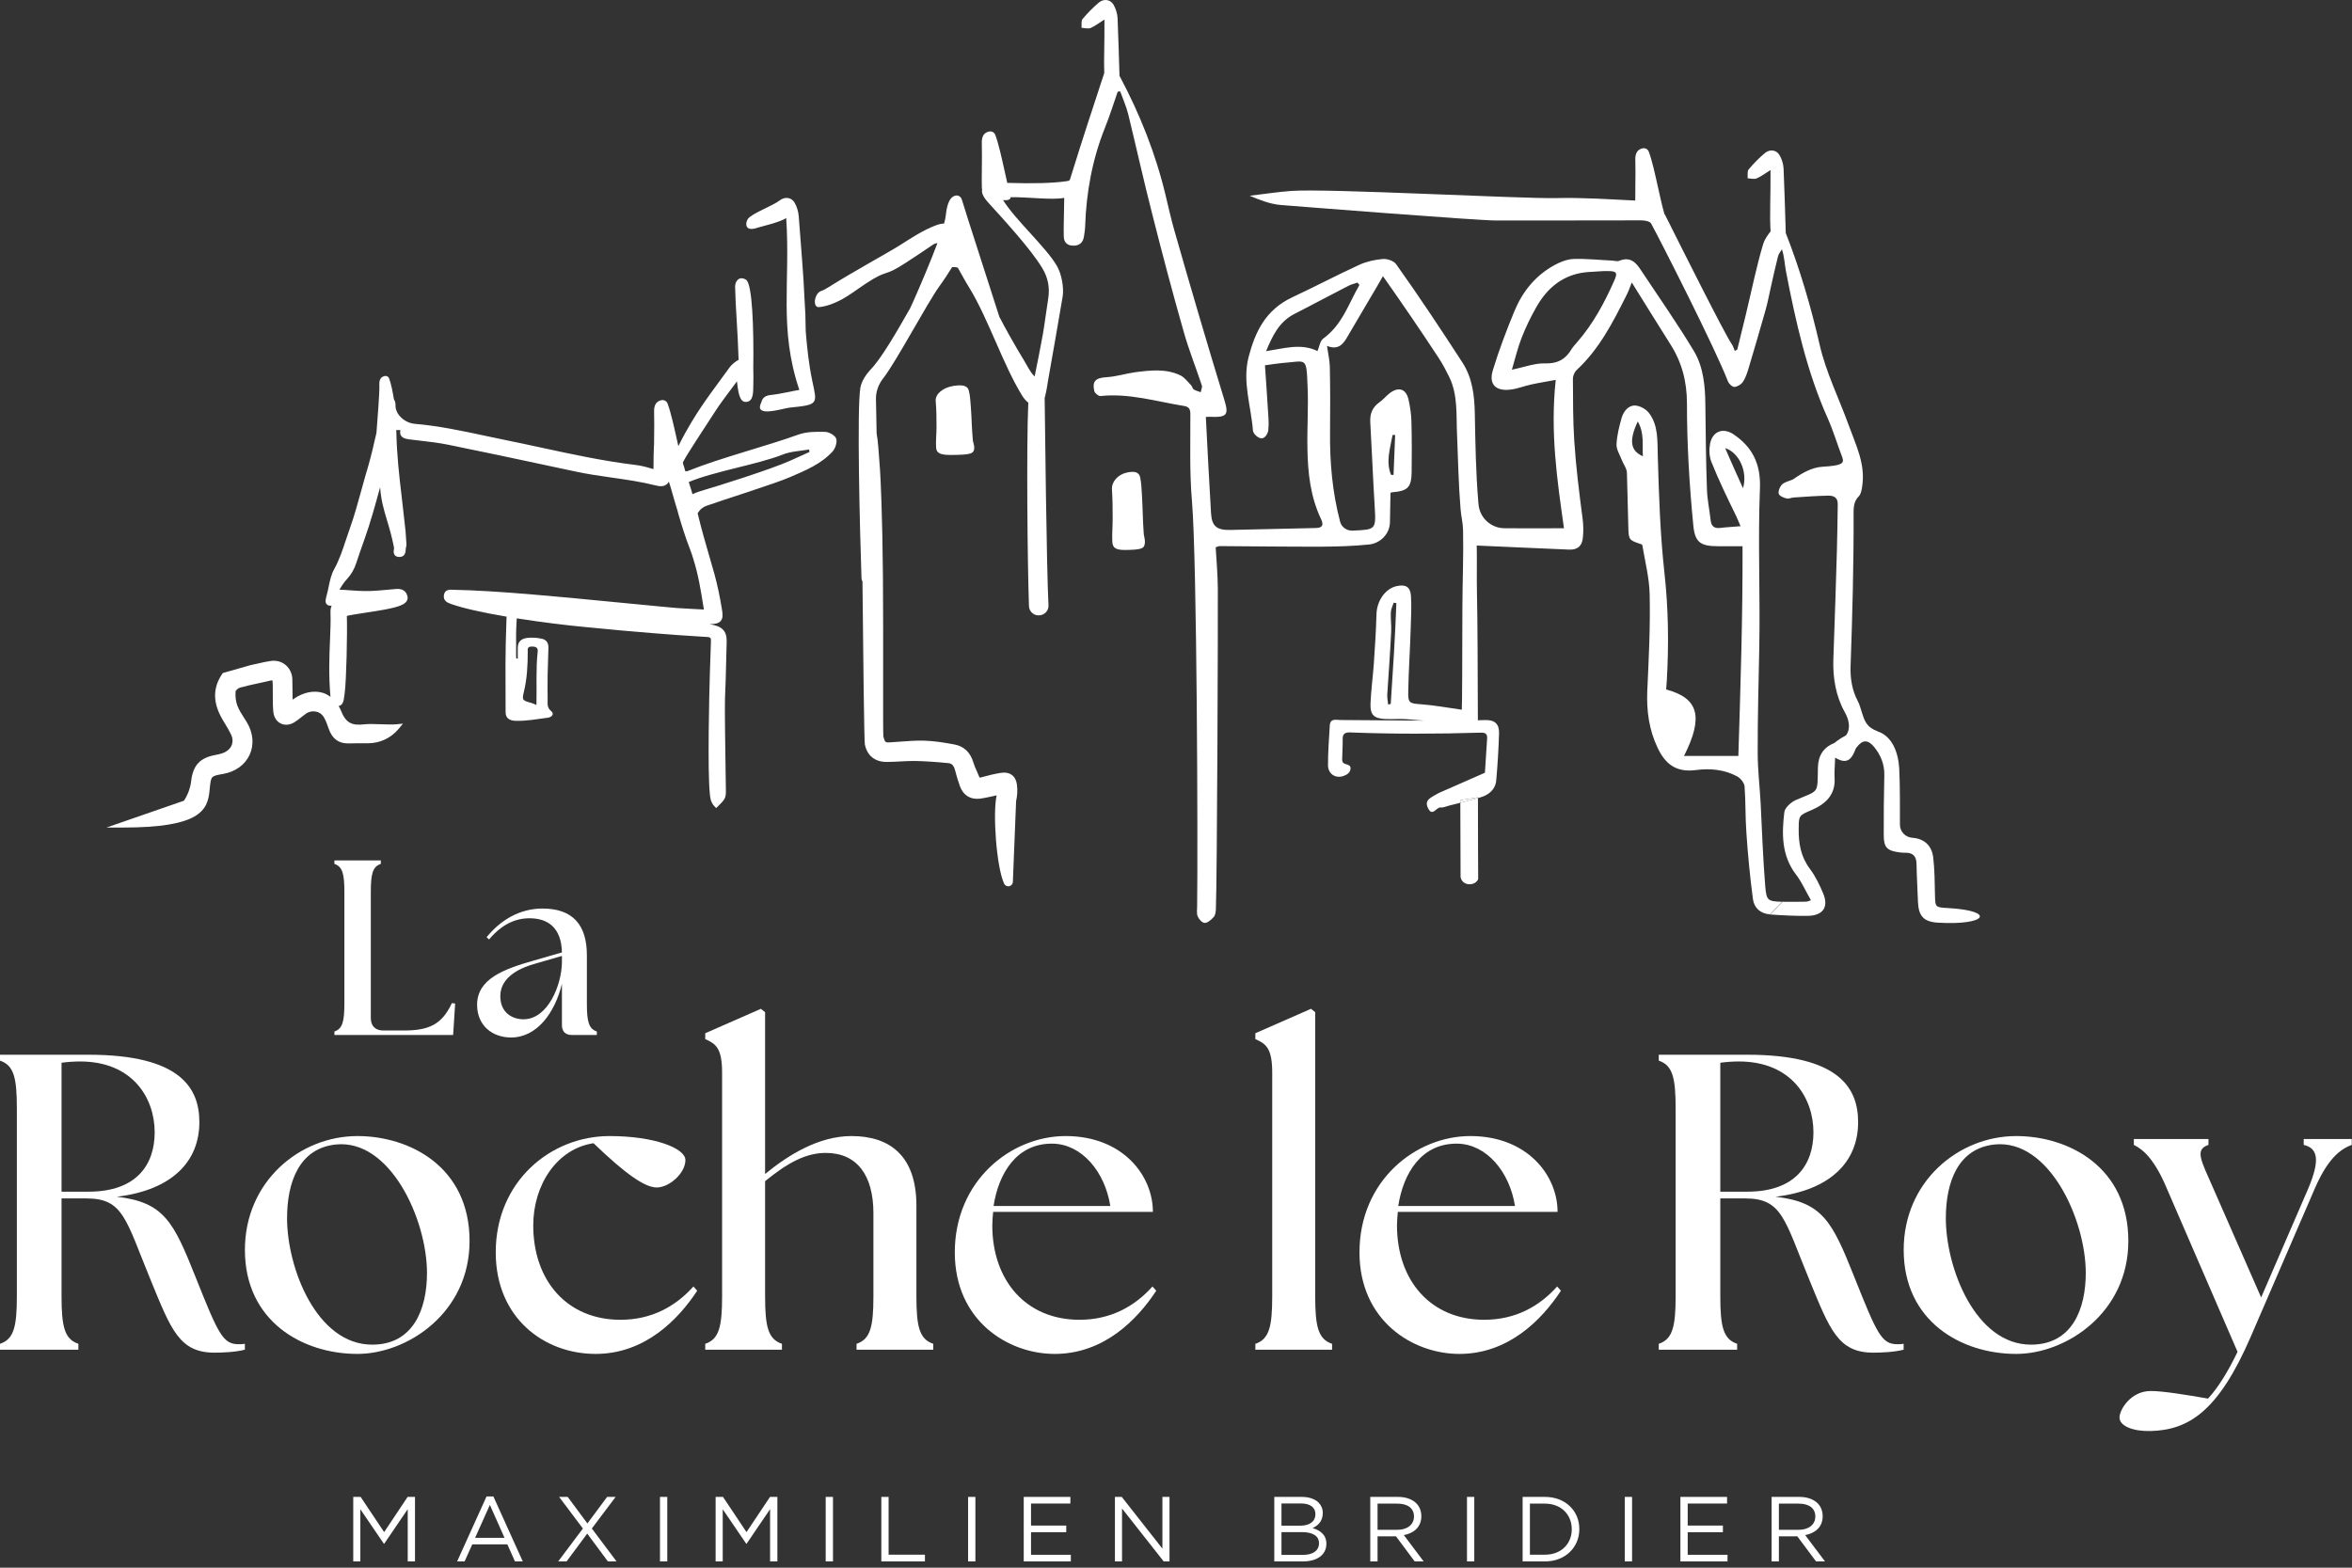 <svg width="297" height="198" viewBox="0 0 297 198" fill="none" xmlns="http://www.w3.org/2000/svg">
<rect x="0" y="0" width="297" height="198" fill="#333333" stroke="none"/>
<path d="M19.532 143.006C19.532 138.695 16.764 134.064 10.112 134.064C9.367 134.064 8.568 134.118 7.771 134.224V150.51H11.176C17.244 150.51 19.532 147.103 19.532 143.006ZM19.053 161.74C15.859 153.97 15.595 151.362 10.909 151.362H7.771V163.71C7.771 167.54 8.143 169.139 9.899 169.723V170.468H0V169.723C1.756 169.139 2.129 167.54 2.129 163.71V139.972C2.129 136.14 1.756 134.543 0 133.959V133.214H11.176C22.779 133.214 25.175 137.418 25.175 141.728C25.175 146.626 21.82 150.298 14.743 151.15C20.756 151.84 21.927 154.342 24.748 161.422C27.569 168.499 28.155 169.776 30.124 169.776C30.389 169.776 30.656 169.776 30.921 169.723V170.468C29.697 170.788 27.995 170.842 27.089 170.842C22.672 170.842 21.608 167.967 19.053 161.74Z" fill="white"/>
<path d="M53.918 160.782C53.918 154.023 49.288 143.858 42.422 144.548C37.792 145.028 36.249 149.286 36.249 153.864C36.249 160.143 39.974 169.83 47 169.83C52.216 169.83 53.918 165.306 53.918 160.782ZM30.926 157.855C30.926 149.232 37.845 143.486 45.136 143.486C51.737 143.486 59.294 147.37 59.294 156.738C59.294 165.838 51.417 171 45.136 171C38.218 171 30.926 166.903 30.926 157.855Z" fill="white"/>
<path d="M62.599 158.174C62.599 149.232 69.518 143.486 76.969 143.486C82.665 143.486 86.55 145.028 86.55 146.519C86.55 148.168 84.526 149.978 82.93 149.978C81.441 149.978 79.045 148.328 74.948 144.39C70.317 145.082 67.337 149.658 67.337 154.767C67.337 161.74 71.594 166.69 78.354 166.69C82.291 166.69 85.325 164.986 87.561 162.484L88.04 163.018C85.591 166.743 81.388 171 75.213 171C68.668 171 62.599 166.424 62.599 158.174Z" fill="white"/>
<path d="M89.055 169.724C90.811 169.138 91.183 167.541 91.183 163.709V135.502C91.183 132.362 90.386 131.829 89.055 131.244V130.498L96.081 127.413L96.613 127.838V148.274C99.539 145.88 103.371 143.485 107.523 143.485C112.419 143.485 115.719 146.04 115.719 152.266V163.709C115.719 167.541 116.091 169.138 117.849 169.724V170.469H108.162V169.724C109.918 169.138 110.291 167.541 110.291 163.709V153.225C110.291 148.434 108.215 145.614 104.277 145.614C101.775 145.614 99.487 146.838 96.613 149.18V163.709C96.613 167.541 96.985 169.138 98.741 169.724V170.469H89.055V169.724Z" fill="white"/>
<path d="M140.206 152.319C139.514 147.955 136.586 144.495 132.916 144.443C128.392 144.39 126.102 148.169 125.464 152.319H140.206ZM120.568 158.174C120.568 149.126 127.646 143.485 134.565 143.485C141.749 143.485 145.582 148.434 145.582 153.065H125.41C125.357 153.65 125.304 154.182 125.304 154.767C125.304 161.739 129.562 166.689 136.321 166.689C140.26 166.689 143.293 164.986 145.529 162.485L146.008 163.018C143.56 166.742 139.354 171.001 133.181 171.001C127.273 171.001 120.568 166.795 120.568 158.174Z" fill="white"/>
<path d="M158.521 169.724C160.277 169.138 160.65 167.541 160.65 163.709V135.502C160.65 132.362 159.852 131.829 158.521 131.244V130.498L165.546 127.413L166.078 127.838V163.709C166.078 167.541 166.452 169.138 168.208 169.724V170.469H158.521V169.724Z" fill="white"/>
<path d="M191.307 152.319C190.615 147.955 187.687 144.495 184.017 144.443C179.493 144.39 177.203 148.169 176.565 152.319H191.307ZM171.669 158.174C171.669 149.126 178.747 143.485 185.666 143.485C192.85 143.485 196.683 148.434 196.683 153.065H176.511C176.458 153.65 176.406 154.182 176.406 154.767C176.406 161.739 180.662 166.689 187.422 166.689C191.361 166.689 194.394 164.986 196.63 162.485L197.109 163.018C194.661 166.742 190.455 171.001 184.282 171.001C178.374 171.001 171.669 166.795 171.669 158.174Z" fill="white"/>
<path d="M228.993 143.006C228.993 138.695 226.225 134.064 219.573 134.064C218.828 134.064 218.029 134.118 217.232 134.224V150.51H220.637C226.705 150.51 228.993 147.103 228.993 143.006ZM228.515 161.74C225.32 153.97 225.056 151.362 220.371 151.362H217.232V163.71C217.232 167.54 217.604 169.139 219.36 169.723V170.468H209.461V169.723C211.217 169.139 211.591 167.54 211.591 163.71V139.972C211.591 136.14 211.217 134.543 209.461 133.959V133.214H220.637C232.24 133.214 234.636 137.418 234.636 141.728C234.636 146.626 231.281 150.298 224.204 151.15C230.217 151.84 231.388 154.342 234.209 161.422C237.031 168.499 237.616 169.776 239.585 169.776C239.851 169.776 240.117 169.776 240.383 169.723V170.468C239.159 170.788 237.456 170.842 236.551 170.842C232.133 170.842 231.069 167.967 228.515 161.74Z" fill="white"/>
<path d="M263.381 160.782C263.381 154.023 258.752 143.858 251.885 144.548C247.254 145.028 245.712 149.286 245.712 153.864C245.712 160.143 249.437 169.83 256.462 169.83C261.678 169.83 263.381 165.306 263.381 160.782ZM240.389 157.855C240.389 149.232 247.308 143.486 254.598 143.486C261.2 143.486 268.757 147.37 268.757 156.738C268.757 165.838 260.88 171 254.598 171C247.68 171 240.389 166.903 240.389 157.855Z" fill="white"/>
<path d="M267.643 179.037C267.643 178.025 269.081 175.684 271.582 175.684C273.126 175.684 276.053 176.163 278.821 176.643C280.098 175.259 281.375 173.183 282.546 170.735L273.605 150.084C272.114 146.519 270.678 145.188 269.453 144.603V143.857H278.874V144.603C277.117 145.188 277.915 146.519 279.458 150.031L285.526 163.869L291.487 150.084C292.978 146.519 292.711 145.028 290.902 144.603V143.857H296.969V144.603C295.373 145.188 293.882 146.519 292.338 150.031L284.195 168.872C280.151 178.185 276.425 180.633 271.529 180.74C269.346 180.793 267.643 180.103 267.643 179.037Z" fill="white"/>
<path d="M42.227 130.72V130.279C43.267 129.932 43.487 128.988 43.487 126.72V112.669C43.487 110.401 43.267 109.457 42.227 109.111V108.669H48.086V109.111C47.045 109.457 46.825 110.401 46.825 112.669V128.579C46.825 129.587 47.394 130.153 48.401 130.153H50.984C54.166 130.153 55.803 129.397 57.064 126.688L57.474 126.752L57.221 130.72H42.227Z" fill="white"/>
<path d="M66.106 128.736C69.193 128.736 70.925 124.388 70.957 121.553V120.734L67.587 121.712C66.106 122.121 63.177 123.19 63.177 125.805C63.177 127.885 64.657 128.736 66.106 128.736ZM70.957 129.46V124.262C70.075 127.916 67.808 131.036 64.532 131.036C62.2 131.036 60.246 129.554 60.246 126.908C60.246 123.664 63.554 122.404 67.46 121.301L70.957 120.293C70.894 117.174 69.193 115.977 66.862 115.977C65.099 115.977 63.367 116.733 61.758 118.656L61.444 118.372C63.208 116.198 65.633 114.749 68.5 114.749C72.312 114.749 74.108 116.797 74.108 120.64V126.72C74.108 128.988 74.328 129.932 75.367 130.278V130.72H72.217C71.398 130.72 70.957 130.278 70.957 129.46Z" fill="white"/>
<path d="M44.606 189.06H45.538L48.506 193.507L51.474 189.06H52.404V197.208H51.486V190.608L48.518 194.973H48.47L45.503 190.62V197.208H44.606V189.06Z" fill="white"/>
<path d="M63.709 194.228L61.859 190.072L59.996 194.228H63.709ZM61.439 189.001H62.301L66.013 197.208H65.024L64.07 195.055H59.635L58.669 197.208H57.725L61.439 189.001Z" fill="white"/>
<path d="M77.738 189.06L74.734 193.052L77.854 197.208H76.759L74.153 193.693L71.545 197.208H70.486L73.605 193.052L70.602 189.06H71.685L74.175 192.413L76.666 189.06H77.738Z" fill="white"/>
<path d="M83.34 189.06H84.26V197.208H83.34V189.06Z" fill="white"/>
<path d="M90.365 189.06H91.297L94.265 193.507L97.233 189.06H98.164V197.208H97.244V190.608L94.277 194.973H94.229L91.262 190.62V197.208H90.365V189.06Z" fill="white"/>
<path d="M104.265 189.06H105.185V197.208H104.265V189.06Z" fill="white"/>
<path d="M111.29 189.06H112.21V196.359H116.797V197.208H111.29V189.06Z" fill="white"/>
<path d="M122.248 189.06H123.168V197.208H122.248V189.06Z" fill="white"/>
<path d="M129.273 189.06H135.164V189.897H130.193V192.68H134.64V193.519H130.193V196.371H135.221V197.208H129.273V189.06Z" fill="white"/>
<path d="M140.788 189.06H141.649L146.783 195.591V189.06H147.68V197.208H146.947L141.685 190.527V197.208H140.788V189.06Z" fill="white"/>
<path d="M164.392 193.507H161.819V196.382H164.555C165.79 196.382 166.556 195.835 166.556 194.927V194.903C166.556 194.019 165.812 193.507 164.392 193.507ZM166.103 191.214C166.103 190.411 165.463 189.887 164.299 189.887H161.819V192.692H164.23C165.335 192.692 166.103 192.192 166.103 191.236V191.214ZM160.911 189.06H164.38C165.312 189.06 166.044 189.327 166.511 189.782C166.848 190.13 167.034 190.562 167.034 191.086V191.108C167.034 192.168 166.382 192.715 165.743 192.995C166.708 193.284 167.488 193.844 167.488 194.962V194.984C167.488 196.382 166.314 197.208 164.532 197.208H160.911V189.06Z" fill="white"/>
<path d="M176.453 193.215C177.676 193.215 178.549 192.587 178.549 191.539V191.515C178.549 190.514 177.781 189.909 176.465 189.909H173.951V193.215H176.453ZM173.031 189.059H176.535C177.536 189.059 178.339 189.362 178.852 189.875C179.247 190.27 179.48 190.841 179.48 191.481V191.505C179.48 192.855 178.549 193.646 177.268 193.878L179.771 197.207H178.641L176.279 194.042H173.951V197.207H173.031V189.059Z" fill="white"/>
<path d="M185.245 189.06H186.165V197.208H185.245V189.06Z" fill="white"/>
<path d="M193.19 189.909V196.358H195.099C197.159 196.358 198.475 194.961 198.475 193.157V193.134C198.475 191.33 197.159 189.909 195.099 189.909H193.19ZM192.27 189.06H195.099C197.659 189.06 199.43 190.817 199.43 193.11V193.134C199.43 195.426 197.659 197.208 195.099 197.208H192.27V189.06Z" fill="white"/>
<path d="M205.17 189.06H206.09V197.208H205.17V189.06Z" fill="white"/>
<path d="M212.195 189.06H218.085V189.897H213.115V192.68H217.561V193.519H213.115V196.371H218.143V197.208H212.195V189.06Z" fill="white"/>
<path d="M227.133 193.215C228.355 193.215 229.229 192.587 229.229 191.539V191.515C229.229 190.514 228.461 189.909 227.145 189.909H224.63V193.215H227.133ZM223.71 189.059H227.214C228.215 189.059 229.018 189.362 229.531 189.875C229.926 190.27 230.159 190.841 230.159 191.481V191.505C230.159 192.855 229.229 193.646 227.947 193.878L230.45 197.207H229.321L226.958 194.042H224.63V197.207H223.71V189.059Z" fill="white"/>
<path d="M184.435 110.811C184.726 111.999 186.34 111.879 186.658 111.023C186.64 108.747 186.635 105.034 186.63 100.795C185.891 101.007 185.148 101.203 184.403 101.391C184.41 105.359 184.422 109.44 184.435 110.811Z" fill="white"/>
<path d="M184.402 101.064C184.402 101.172 184.402 101.281 184.402 101.391C185.148 101.204 185.891 101.008 186.63 100.795C186.63 100.763 186.63 100.732 186.63 100.7L184.402 101.064Z" fill="white"/>
<path d="M223.552 115.496L225.108 113.897H225.036C225.033 113.897 225.031 113.897 225.027 113.897L223.487 115.481H223.495C223.509 115.496 223.524 115.496 223.552 115.496Z" fill="white"/>
<path d="M246.006 114.689C244.35 114.594 244.375 114.608 244.339 112.988C244.303 111.42 244.303 109.833 244.115 108.274C243.929 106.744 242.919 105.91 241.483 105.813C240.61 105.753 239.918 105.038 239.914 104.162C239.905 101.798 239.941 99.424 239.825 97.068C239.718 95.072 238.945 92.933 237.051 92.366L237.098 92.354C235.557 91.808 235.414 90.877 235.046 89.782C234.911 89.362 234.795 88.922 234.59 88.538C233.871 87.2 233.63 85.657 233.683 84.138C233.907 77.733 234.089 71.328 234.062 64.93C234.062 64.08 234.07 63.336 234.733 62.664C235.019 62.369 235.101 61.786 235.163 61.329C235.557 58.561 234.339 56.186 233.47 53.768C232.234 50.345 230.586 47.066 229.778 43.546C228.666 38.694 227.289 33.994 225.498 29.429C225.417 26.716 225.339 24.001 225.222 21.29C225.195 20.714 225.003 20.09 224.709 19.589C224.311 18.912 223.481 18.822 222.877 19.322C222.125 19.944 221.435 20.653 220.806 21.406C220.609 21.648 220.717 22.141 220.681 22.517C221.066 22.536 221.487 22.661 221.809 22.536C222.329 22.329 222.786 21.961 223.574 21.478C223.591 25.176 223.446 27.253 223.583 29.22C223.165 29.758 222.806 30.278 222.638 30.842C221.778 33.736 221.187 36.701 220.479 39.64C220.121 41.145 219.745 42.641 219.377 44.146C219.27 44.2 219.171 44.262 219.063 44.325C218.943 44.009 218.825 43.669 218.658 43.43C217.786 42.178 212.322 31.262 210.302 27.228C210.254 27.132 210.197 27.044 210.141 26.953C210.138 26.933 210.143 26.913 210.138 26.893C209.881 25.992 209.631 24.864 209.367 23.668C209.002 22.012 208.623 20.297 208.21 19.18C208.062 18.781 207.695 18.669 207.397 18.74C206.451 18.958 206.483 19.877 206.502 20.425L206.505 20.498C206.529 21.25 206.517 22.329 206.505 23.37C206.497 24.102 206.489 24.797 206.494 25.33C203.199 25.172 199.885 24.937 196.511 25.018C192.041 25.117 167.686 23.784 163.073 24.114C161.317 24.241 159.57 24.518 157.805 24.725C159.086 25.262 160.375 25.773 161.71 25.889C164.193 26.086 186.477 27.85 188.941 27.85C195.158 27.868 201.25 27.822 207.253 27.832C207.691 27.832 208.337 27.94 208.498 28.234C209.905 30.833 216.609 44.048 218.195 48.16C218.319 48.473 218.723 48.868 219.01 48.868C219.377 48.858 219.879 48.545 220.094 48.222C220.435 47.702 220.631 47.085 220.811 46.485C221.537 44.056 222.253 41.62 222.943 39.174C223.203 38.269 223.373 37.346 223.579 36.432C223.883 35.08 224.179 33.718 224.519 32.374C224.591 32.061 224.842 31.782 225.013 31.488C225.335 32.454 225.353 33.377 225.523 34.256C226.75 40.608 228.149 46.914 230.799 52.836C231.507 54.432 232.01 56.124 232.637 57.764C232.926 58.556 232.542 58.805 230.161 58.948C228.793 59.03 227.599 59.726 226.473 60.506C226.163 60.72 225.283 60.838 224.933 61.293C224.709 61.58 224.511 62.092 224.618 62.377C224.734 62.664 225.218 62.861 225.586 62.95C225.863 63.032 226.195 62.852 226.499 62.834C227.951 62.736 229.394 62.628 230.845 62.601C231.49 62.584 232.073 62.79 232.063 63.658C232.018 67.672 231.911 71.686 231.767 75.708C231.681 78.253 231.586 80.806 231.506 83.36C231.437 85.636 231.83 87.944 232.942 89.93C233.49 90.912 233.743 92.014 233.101 92.881C232.211 93.334 231.645 93.841 231.645 93.841C230.221 94.397 229.593 95.464 229.558 96.949C229.486 100.345 229.746 99.754 226.753 101.053C226.145 101.322 225.391 102.021 225.319 102.566C224.989 105.318 224.953 108.05 226.789 110.452C227.533 111.42 228.026 112.574 228.679 113.704C228.357 113.802 228.222 113.882 228.097 113.882C227.075 113.892 226.054 113.918 225.033 113.892L225.026 113.897C225.03 113.897 225.033 113.898 225.035 113.898H225.107L223.551 115.496C223.523 115.496 223.509 115.496 223.494 115.482H223.487L223.474 115.496C225.078 115.612 226.682 115.693 228.277 115.674C230.158 115.648 230.927 114.59 230.255 112.924C229.799 111.813 229.262 110.693 228.545 109.734C227.389 108.202 227.111 106.5 227.13 104.69C227.147 102.997 227.147 102.997 228.761 102.308C230.614 101.51 231.797 100.309 231.663 98.24C231.618 97.461 231.707 96.681 231.734 95.688C233.338 96.681 233.875 95.732 234.314 94.604C234.333 94.54 234.377 94.477 234.422 94.424C235.166 93.42 235.847 93.376 236.635 94.316C237.495 95.356 237.97 96.529 237.943 97.9C237.881 100.436 237.862 102.98 237.871 105.524C237.881 107.038 238.283 107.45 239.861 107.656C240.111 107.692 240.362 107.709 240.613 107.701C241.607 107.692 241.993 108.193 242.01 109.108C242.037 110.685 242.135 112.261 242.19 113.838C242.253 115.657 242.862 116.426 244.715 116.534C250.906 116.902 252.087 115.036 246.006 114.689Z" fill="white"/>
<path d="M118.208 56.523C118.245 57.258 118.769 57.475 120.169 57.46C120.884 57.452 122.31 57.455 122.736 57.187C122.917 57.068 122.96 56.932 123 56.779C123.04 56.623 123.033 56.465 123.002 56.309C122.982 56.204 122.949 56.102 122.938 55.996C122.888 55.887 122.861 55.744 122.844 55.552C122.706 54.157 122.701 52.752 122.59 51.351C122.532 50.66 122.509 49.968 122.325 49.291C122.165 48.707 121.525 48.563 120.392 48.743C119.012 48.963 118.076 49.806 118.157 50.654C118.253 51.754 118.261 52.856 118.26 53.958C118.261 54.813 118.154 55.673 118.208 56.523Z" fill="white"/>
<path d="M144.501 67.816C144.458 67.694 144.435 67.533 144.421 67.318C144.302 65.751 144.299 64.175 144.203 62.603C144.153 61.829 144.134 61.051 143.977 60.293C143.839 59.636 143.293 59.474 142.323 59.678C141.143 59.923 140.345 60.87 140.413 61.822C140.497 63.054 140.503 64.291 140.502 65.529C140.502 66.489 140.411 67.454 140.457 68.407C140.49 69.23 140.937 69.475 142.133 69.46C142.745 69.45 143.965 69.451 144.329 69.151C144.483 69.018 144.519 68.866 144.554 68.694C144.587 68.519 144.582 68.342 144.557 68.168C144.539 68.049 144.51 67.933 144.501 67.816Z" fill="white"/>
<path d="M95.517 28.802C96.06 28.615 98.52 28.081 99.278 27.531C99.825 35.697 98.326 41.493 100.936 49.245C100.256 49.344 98.424 49.783 97.397 49.879C96.745 49.939 96.277 50.173 96.147 50.796C96.147 50.796 95.853 51.342 95.993 51.623C96.394 52.429 98.939 51.559 99.785 51.475C103.419 51.116 103.184 51.012 102.567 48.088C102.147 46.092 101.915 43.963 101.744 41.852C101.725 40.08 101.688 39.187 101.588 37.716C101.472 34.775 101.128 30.968 100.86 27.311C100.816 26.718 100.62 26.068 100.315 25.561C99.905 24.883 99.052 24.839 98.445 25.322C97.653 25.952 95.094 26.884 94.484 27.595C94.287 27.828 94.113 28.399 94.359 28.706C94.611 29.024 95.172 28.922 95.517 28.802Z" fill="white"/>
<path d="M99.821 58.169C97.409 59.268 90.203 61.522 89.075 61.837C88.399 62.036 87.864 62.212 87.447 62.418L87.416 62.322C87.363 62.156 87.312 61.996 87.263 61.798C87.211 61.644 87.163 61.488 87.115 61.333L86.98 60.91C86.977 60.901 86.975 60.892 86.971 60.882C90.203 59.528 95.66 58.666 98.837 57.413C99.864 56.998 101.048 56.97 102.161 56.77C102.176 56.87 102.191 56.97 102.219 57.085C101.42 57.456 100.62 57.812 99.821 58.169ZM66.156 87.368C66.555 85.698 66.641 84.029 66.641 82.33C66.641 82.016 66.541 81.645 67.183 81.66C67.711 81.66 67.953 81.83 67.897 82.301C67.655 84.5 67.797 86.712 67.74 89.037C67.455 88.924 67.297 88.837 67.14 88.794C65.956 88.466 65.899 88.453 66.156 87.368ZM104.188 54.544C103.089 54.516 101.891 54.516 100.863 54.873C96.909 56.314 90.845 57.869 86.949 59.453C86.797 59.516 86.669 59.536 86.552 59.537C86.519 59.433 86.485 59.322 86.453 59.225L86.401 59.017C86.373 58.929 86.344 58.838 86.309 58.748L86.224 58.449C86.245 58.394 86.264 58.342 86.292 58.284C86.649 57.526 89.26 53.588 90.103 52.276C90.959 50.905 91.972 49.649 93.057 48.165C93.2 49.306 93.328 50.862 94.241 50.762C95.155 50.677 95.112 49.606 95.127 48.465C95.14 47.88 95.14 47.294 95.127 46.709C95.127 46.64 95.125 46.569 95.112 46.5L95.123 46.486C95.187 41.322 95.003 35.917 94.221 35.34C93.432 34.824 92.813 35.413 92.825 36.237C92.875 38.676 93.153 41.741 93.269 45.454C93.199 45.484 93.128 45.525 93.057 45.568C92.715 45.782 92.387 46.068 92.144 46.381C90.516 48.636 88.804 50.834 87.377 53.217C87.015 53.812 86.291 55.05 85.659 56.35C85.595 56.061 85.529 55.778 85.464 55.477C85.097 53.821 84.719 52.106 84.305 50.989C84.156 50.589 83.791 50.482 83.492 50.55C82.548 50.769 82.58 51.686 82.599 52.233L82.601 52.308C82.624 53.06 82.612 54.137 82.6 55.18C82.596 55.528 82.592 55.861 82.591 56.181C82.588 56.212 82.58 56.241 82.579 56.272L82.54 57.394C82.525 57.488 82.528 57.573 82.536 57.686C82.521 58.148 82.521 58.622 82.521 59.108C82.524 59.169 82.523 59.214 82.52 59.245C82.479 59.24 82.413 59.225 82.316 59.196C81.548 58.95 80.847 58.792 80.169 58.712C76.184 58.23 72.213 57.37 68.375 56.54C66.855 56.21 65.337 55.884 63.813 55.576C62.972 55.405 62.136 55.225 61.299 55.048C58.399 54.426 55.4 53.786 52.357 53.529C51.509 53.457 50.661 52.926 50.217 52.196L50.179 52.117C50.033 51.836 49.957 51.585 49.948 51.35L49.944 51.218C49.944 51.028 49.937 50.689 49.745 50.442C49.581 49.486 49.408 48.522 49.143 47.814C49.036 47.524 48.767 47.441 48.553 47.494C47.867 47.656 47.891 48.321 47.904 48.718L47.905 48.772C47.931 49.573 47.675 52.94 47.54 54.637C47.515 54.754 47.496 54.852 47.469 54.973C47.381 55.32 47.324 55.564 47.323 55.572C47.001 57.058 46.629 58.441 46.503 58.853C46.205 59.836 45.933 60.824 45.661 61.81C45.212 63.448 44.747 65.141 44.168 66.77C43.989 67.261 43.825 67.756 43.661 68.25C43.26 69.462 42.847 70.714 42.207 71.872C41.823 72.556 41.665 73.321 41.512 74.06C41.449 74.369 41.385 74.677 41.299 74.997C41.111 75.701 41.017 76.054 41.256 76.316C41.4 76.474 41.58 76.521 41.879 76.494C41.717 76.829 41.728 77.2 41.735 77.492C41.772 78.421 41.727 79.508 41.675 80.766C41.585 82.901 41.487 85.322 41.732 88.012C41.437 87.797 41.124 87.616 40.775 87.509C39.627 87.157 38.279 87.437 37.073 88.28C37.032 88.306 36.991 88.333 36.947 88.357L36.936 87.378C36.931 86.856 36.925 86.332 36.916 85.808C36.903 85.104 36.601 84.449 36.091 84.009C35.58 83.573 34.925 83.386 34.235 83.473C33.673 83.548 33.117 83.676 32.579 83.801C32.265 83.872 31.953 83.945 31.611 84.014L28.135 85.005L28.065 85.109C26.853 86.874 26.861 88.756 28.088 90.858C28.195 91.044 28.307 91.228 28.419 91.412C28.684 91.854 28.96 92.31 29.18 92.776C29.392 93.218 29.425 93.666 29.276 94.073C29.127 94.486 28.784 94.83 28.316 95.042C27.965 95.201 27.567 95.286 27.188 95.356C25.253 95.71 24.371 96.658 24.141 98.64C24.037 99.518 23.723 100.377 23.229 101.13L13.444 104.52H15.497C25.26 104.52 26.243 102.368 26.469 99.769L26.496 99.484C26.655 98.013 26.655 98.013 28.155 97.753C29.719 97.484 30.951 96.594 31.532 95.309C32.111 94.032 31.972 92.532 31.151 91.19C31.049 91.025 30.944 90.857 30.836 90.692C30.501 90.169 30.185 89.674 29.979 89.138C29.784 88.632 29.7 87.984 29.744 87.32C29.764 87.206 30.052 86.924 30.271 86.858C31.027 86.642 31.817 86.473 32.581 86.309C32.973 86.224 33.365 86.14 33.756 86.048C33.94 86.006 34.321 85.917 34.379 85.917C34.432 86.002 34.44 86.426 34.443 86.608C34.449 86.96 34.448 87.312 34.448 87.665C34.445 88.39 34.443 89.141 34.511 89.881C34.573 90.565 34.912 91.108 35.44 91.372C35.959 91.632 36.596 91.58 37.175 91.221C37.489 91.028 37.777 90.798 38.056 90.577C38.248 90.426 38.437 90.274 38.636 90.136C39.001 89.877 39.461 89.785 39.907 89.876C40.317 89.962 40.659 90.198 40.869 90.54C41.135 90.974 41.316 91.493 41.52 92.074C41.952 93.296 42.743 93.892 43.935 93.892H44.02C44.792 93.873 45.539 93.876 46.347 93.873H46.503C47.988 93.872 49.389 93.204 50.351 92.044L50.884 91.398L50.051 91.478C49.601 91.525 48.86 91.497 48.141 91.474C47.341 91.446 46.519 91.421 45.995 91.482C44.592 91.644 43.707 91.425 43.076 89.797C42.989 89.57 42.876 89.369 42.761 89.17C43.308 89.085 43.401 88.498 43.468 87.96C43.484 87.837 43.499 87.705 43.523 87.557C43.745 85.908 43.864 80.138 43.801 77.792C44.191 77.685 45.219 77.529 46.065 77.398C47.753 77.142 49.667 76.853 50.547 76.485C50.891 76.342 51.696 76.008 51.415 75.19C51.223 74.58 50.727 74.316 49.941 74.394L49.185 74.464C48.324 74.544 47.432 74.626 46.572 74.649C45.587 74.66 44.763 74.598 44.089 74.549C43.635 74.514 43.233 74.485 42.885 74.485H42.868C43.161 73.946 43.469 73.509 43.819 73.132C44.359 72.548 44.748 71.87 45.007 71.061C45.276 70.217 45.576 69.374 45.871 68.54L46.06 68.004C46.787 65.954 47.348 63.912 47.941 61.749C47.961 61.68 47.98 61.612 47.999 61.544C48.12 63.208 48.475 64.389 48.868 65.708C49.159 66.674 49.488 67.77 49.763 69.208C49.765 69.238 49.751 69.326 49.741 69.385C49.707 69.602 49.659 69.902 49.865 70.132C50.001 70.285 50.204 70.358 50.489 70.344C51.187 70.308 51.22 69.673 51.233 69.402C51.239 69.302 51.245 69.192 51.264 69.14C51.353 68.912 51.329 68.673 51.311 68.481L51.3 68.381C51.225 67.146 51.217 67.069 51.105 66.114L51.057 65.696C50.945 64.637 50.829 63.661 50.721 62.725C50.399 59.982 50.12 57.612 50.047 54.53C50.047 54.473 50.035 54.4 50.02 54.322C50.084 54.324 50.151 54.32 50.219 54.318C50.321 54.313 50.507 54.306 50.54 54.32C50.54 54.32 50.555 54.354 50.544 54.452C50.424 55.293 51.199 55.418 51.627 55.486C52.079 55.544 52.532 55.596 52.987 55.648C54.201 55.789 55.455 55.933 56.655 56.181C61.003 57.06 65.409 58.004 69.669 58.914L72.705 59.562C74.203 59.884 75.745 60.104 77.237 60.317C79.081 60.58 80.991 60.852 82.807 61.313C83.407 61.477 83.855 61.429 84.179 61.177C84.295 61.085 84.388 60.97 84.459 60.832L84.705 61.604C85.005 62.661 85.304 63.718 85.604 64.677L85.619 64.774C86.056 66.265 86.535 67.85 87.153 69.421C87.331 69.893 87.459 70.277 87.563 70.646C88.183 72.601 88.503 74.606 88.813 76.544L88.877 76.938C88.881 76.954 88.884 76.968 88.885 76.981C88.849 76.993 88.809 76.981 88.751 76.977L87.225 76.896C86.701 76.869 86.181 76.842 85.661 76.805L85.551 76.798C85.503 76.793 85.444 76.786 85.436 76.792C84.717 76.734 83.955 76.658 83.152 76.58L82.543 76.52C80.921 76.37 79.169 76.198 77.349 76.021C70.488 75.352 62.713 74.593 57.307 74.492C57.252 74.492 57.195 74.489 57.137 74.485C56.823 74.47 56.156 74.429 56.053 75.169C55.932 75.921 56.588 76.153 56.979 76.29C58.42 76.802 60.78 77.34 63.988 77.888C63.981 77.942 63.963 77.993 63.959 78.049C63.772 83.172 63.844 84.813 63.844 89.95C63.844 90.636 64.257 91.006 65.057 91.036C66.441 91.093 67.797 90.821 69.153 90.65C69.681 90.593 70.037 90.165 69.609 89.822C69.067 89.38 69.153 88.909 69.153 88.409C69.139 87.34 69.139 86.269 69.153 85.198C69.167 84.057 69.239 82.916 69.253 81.773C69.253 81.232 69.024 80.774 68.353 80.66C67.797 80.546 67.225 80.504 66.655 80.561C65.856 80.632 65.413 81.017 65.385 81.73C65.371 82.216 65.385 82.701 65.385 83.186C65.313 83.186 65.257 83.186 65.2 83.172C65.185 83.101 65.171 83.029 65.171 82.944C65.199 80.176 65.108 80.609 65.252 78.096C68.516 78.614 71.768 78.996 73.729 79.178C77.143 79.517 79.899 79.766 82.444 79.968C83.457 80.05 84.484 80.136 85.529 80.206C86.339 80.264 87.147 80.321 87.943 80.364C88.221 80.389 88.513 80.404 88.831 80.42C89.793 80.465 89.793 80.465 89.771 81.129C89.735 81.957 89.709 82.774 89.687 83.581L89.643 84.914C89.553 87.509 89.332 97.518 89.635 100.236C89.677 100.736 89.725 101.302 90.192 101.804L90.433 102.062L90.687 101.814C91.553 100.961 91.677 100.774 91.661 99.822C91.659 99.508 91.647 98.798 91.633 97.876C91.587 94.864 91.503 89.258 91.547 88.269C91.625 86.605 91.663 85.014 91.703 83.329C91.721 82.577 91.739 81.818 91.761 81.04C91.793 79.686 91.179 79.058 89.583 78.838C90.259 78.826 90.739 78.745 91.013 78.425C91.296 78.093 91.28 77.616 91.156 76.906C90.889 75.301 90.593 73.904 90.251 72.634C90.016 71.789 89.773 70.949 89.529 70.109C89.08 68.56 88.616 66.96 88.223 65.349C88.211 65.308 88.203 65.265 88.192 65.224C88.18 65.166 88.167 65.108 88.155 65.07C88.137 64.994 88.115 64.917 88.096 64.841C88.221 64.606 88.391 64.394 88.604 64.22C88.776 64.077 88.975 63.964 89.189 63.892C90.901 63.264 97.98 61.052 99.749 60.266C101.691 59.425 103.675 58.626 105.144 57.013C105.487 56.628 105.744 55.829 105.587 55.386C105.429 54.972 104.688 54.558 104.188 54.544Z" fill="white"/>
<path d="M220.098 61.666C219.256 59.811 218.557 58.24 217.844 56.599C217.845 56.6 217.846 56.602 217.848 56.602C219.57 57.132 220.724 59.523 220.1 61.66C220.098 61.663 220.098 61.664 220.098 61.666ZM206.812 53.231C206.813 53.232 206.813 53.234 206.813 53.235C207.653 54.688 207.369 56.156 207.454 57.624C207.454 57.626 207.454 57.626 207.454 57.627C205.984 56.971 205.598 55.8 206.812 53.231ZM195.009 45.896C194.704 45.89 194.393 45.915 194.077 45.963C193.124 46.106 192.105 46.448 190.917 46.695C190.916 46.695 190.916 46.695 190.914 46.695C191.328 45.296 191.641 43.955 192.141 42.671C192.656 41.343 193.297 40.031 194.01 38.775C195.348 36.414 197.23 34.863 199.804 34.446C200.17 34.386 200.552 34.348 200.946 34.336C201.674 34.308 202.402 34.208 203.13 34.236C204.157 34.251 204.272 34.479 203.844 35.435C202.616 38.218 201.189 40.887 199.148 43.227C198.892 43.527 198.62 43.812 198.421 44.14C197.821 45.136 197.085 45.658 196.093 45.832C195.762 45.891 195.402 45.911 195.009 45.896ZM175.288 88.98C175.258 88.58 175.158 88.182 175.173 87.782C175.344 85.114 175.544 82.444 175.672 79.79C175.716 78.976 175.586 78.148 175.629 77.335C175.644 76.936 175.858 76.522 175.986 76.122C175.988 76.123 175.988 76.123 175.989 76.123C176.102 76.138 176.216 76.166 176.329 76.179C176.172 80.432 175.901 84.671 175.616 88.91C175.516 88.938 175.404 88.952 175.29 88.98C175.289 88.98 175.288 88.98 175.288 88.98ZM166.368 44.34C165.326 43.827 164.264 43.744 163.181 43.834C162.098 43.923 160.997 44.183 159.877 44.354L159.874 44.355C160.716 42.356 161.516 40.63 163.513 39.616C165.768 38.475 167.994 37.262 170.264 36.106C170.62 35.907 171.034 35.835 171.42 35.692C171.492 35.792 171.577 35.892 171.662 35.992C170.292 38.362 169.508 41.015 167.081 42.771C166.682 43.07 166.61 43.784 166.368 44.34ZM175.844 54.944C175.944 54.944 176.057 54.944 176.172 54.93C176.101 56.614 176.044 58.298 175.972 59.982H175.658C174.958 58.298 175.558 56.614 175.844 54.944ZM222.91 111.986C222.625 108.46 222.496 104.935 222.325 101.424C222.21 99.312 221.954 97.2 221.954 95.075C221.94 90.664 222.068 86.24 222.153 81.816C222.282 75.08 221.968 68.359 222.238 61.638C222.353 58.611 221.282 56.443 218.885 54.844C217.601 53.988 216.26 54.444 215.945 56.028C215.802 56.771 215.832 57.642 216.102 58.326C217.016 60.624 218.114 62.879 219.228 65.162C219.413 65.547 219.57 65.947 219.785 66.46C218.842 66.547 218.044 66.575 217.244 66.675C216.388 66.788 216.074 66.39 216.002 65.619C215.86 64.348 215.589 63.107 215.546 61.836C215.417 58.283 215.389 54.73 215.346 51.176C215.332 48.794 215.104 46.382 213.933 44.398C211.836 40.902 209.494 37.562 207.24 34.166C206.626 33.223 205.928 32.352 204.472 32.938C204.2 33.052 203.857 32.923 203.544 32.91C201.917 32.838 200.304 32.652 198.664 32.71C197.849 32.752 196.937 33.11 196.194 33.538C193.84 34.85 192.241 36.876 191.242 39.274C190.229 41.728 189.286 44.212 188.516 46.738C187.96 48.522 188.858 49.435 190.728 49.207C191.628 49.107 192.512 48.736 193.397 48.551C194.368 48.336 195.338 48.194 196.452 47.98C195.737 54.502 196.622 60.61 197.493 66.718C194.838 66.718 192.398 66.746 189.972 66.718C188.317 66.703 186.932 65.476 186.718 63.85C186.704 63.707 186.689 63.578 186.676 63.435C186.361 59.711 186.304 55.986 186.233 52.262C186.19 49.963 185.933 47.766 184.692 45.824C181.994 41.658 179.226 37.476 176.286 33.352C176.001 32.952 175.173 32.667 174.63 32.71C173.632 32.795 172.576 33.023 171.662 33.438C168.808 34.751 166.025 36.22 163.185 37.547C159.802 39.131 158.49 41.928 157.662 45.111C156.862 48.251 157.99 51.319 158.218 54.402C158.248 54.759 158.876 55.415 159.374 55.358C159.817 55.3 160.132 54.672 160.16 54.302C160.26 53.36 160.145 52.39 160.088 51.434C159.988 49.663 159.846 47.894 159.732 46.139C160.588 46.024 161.216 45.91 161.858 45.854C164.997 45.639 164.954 44.94 165.112 48.722C165.24 51.362 165.04 54.016 165.097 56.656C165.14 59.724 165.482 62.75 166.81 65.547C167.196 66.36 166.968 66.675 166.11 66.69C162.657 66.76 159.018 66.86 155.378 66.932C153.666 66.975 153.024 66.49 152.924 64.819C152.681 60.795 152.481 56.756 152.268 52.66C152.596 52.647 152.768 52.632 152.924 52.647C154.937 52.718 155.18 52.39 154.608 50.52C152.425 43.384 150.326 36.235 148.286 29.084C147.886 27.672 147.558 26.231 147.216 24.79C145.946 19.423 143.933 14.386 141.365 9.576C141.293 7.135 141.222 4.71 141.122 2.283C141.093 1.712 140.893 1.084 140.608 0.586C140.209 -0.085 139.381 -0.185 138.768 0.314C138.025 0.942 137.326 1.656 136.698 2.398C136.498 2.64 136.612 3.14 136.569 3.511C136.954 3.539 137.384 3.654 137.712 3.539C138.225 3.326 138.681 2.954 139.466 2.47C139.481 5.566 139.381 7.52 139.438 9.234C138.068 13.4 136.684 17.596 135.385 21.792L135.085 22.748C135.014 22.806 134.9 22.848 134.742 22.876C132.982 23.14 130.513 23.2 127.194 23.099C127.08 22.603 126.964 22.082 126.845 21.544C126.48 19.888 126.101 18.175 125.688 17.055C125.54 16.656 125.169 16.547 124.874 16.616C123.929 16.836 123.961 17.754 123.98 18.303L123.982 18.376C124.006 19.128 123.994 20.206 123.982 21.247C123.97 22.28 123.96 23.256 123.986 23.775C123.989 23.826 124.001 23.883 124.02 23.944C123.929 24.318 124.12 24.842 124.781 25.574C126.665 27.643 130.162 31.454 131.589 33.823C132.345 35.05 132.588 36.335 132.36 37.747C132.117 39.231 131.945 40.73 131.689 42.214C131.374 43.998 131.004 45.782 130.646 47.551C130.048 46.952 129.762 46.267 129.377 45.639C127.972 43.319 127.002 41.563 126.186 40L126.189 39.999L123.62 32.003C122.426 28.296 121.933 26.763 121.47 25.243C121.321 24.754 120.916 24.624 120.604 24.716C119.697 24.972 119.518 26.443 119.422 27.235L119.408 27.36C119.378 27.587 119.31 27.886 119.212 28.238C118.914 28.236 118.548 28.314 118.074 28.499C116.49 29.114 115.034 30.084 113.593 30.998C112.222 31.867 107.57 34.408 104.645 36.263C104.345 36.448 104.032 36.634 103.704 36.748C102.846 37.006 102.548 38.86 103.432 38.79C104.374 38.69 105.33 38.332 106.186 37.876C107.3 37.291 108.298 36.491 109.369 35.792C112.294 33.88 111.452 35.107 114.392 33.18C115.548 32.439 116.676 31.668 117.817 30.898C117.981 30.787 118.174 30.732 118.378 30.7C117.461 33.152 116.152 36.198 115.36 37.992C115.217 38.282 115.076 38.607 114.934 38.923C113.218 41.948 111.272 45.302 109.94 46.667C109.354 47.295 108.784 48.151 108.641 48.979C108.198 51.619 108.569 66.732 108.784 72.998C108.798 73.164 108.826 73.304 108.908 73.444C109.001 83.331 109.125 93.576 109.209 94.015C109.497 95.432 110.464 96.219 111.925 96.234C112.537 96.231 113.088 96.206 113.698 96.171C114.261 96.136 114.89 96.108 115.512 96.111C116.73 96.134 118.082 96.219 119.756 96.383C120.046 96.412 120.402 96.535 120.589 97.239C120.77 97.954 120.981 98.646 121.213 99.295C121.632 100.446 122.552 101.023 123.794 100.868C124.253 100.803 124.705 100.704 125.182 100.6L125.793 100.467C125.814 100.464 125.834 100.462 125.853 100.458C125.346 102.651 125.812 109.484 126.796 111.608C126.896 111.815 127.1 111.942 127.326 111.942C127.356 111.942 127.386 111.94 127.416 111.935C127.672 111.894 127.87 111.684 127.898 111.426L128.309 101.184C128.464 100.52 128.501 99.81 128.417 99.131C128.348 98.567 128.132 98.144 127.772 97.878C127.405 97.606 126.914 97.52 126.321 97.622C125.577 97.746 124.788 97.928 123.912 98.176C123.753 98.22 123.72 98.211 123.712 98.214C123.709 98.211 123.678 98.188 123.626 98.052C123.545 97.844 123.456 97.642 123.34 97.382C123.176 97.015 123.02 96.671 122.918 96.316C122.544 95.034 121.712 94.24 120.506 94.024C119.117 93.766 117.944 93.586 116.724 93.547C115.684 93.514 114.66 93.595 113.66 93.671C113.294 93.699 112.926 93.727 112.564 93.75C111.773 93.804 111.766 93.8 111.549 93.035C111.473 92.559 111.562 80.791 111.493 72.767C111.424 64.975 111.19 60.29 111.121 59.29C110.98 57.248 110.853 55.483 110.696 54.74C110.64 52.43 110.61 50.734 110.61 50.334C110.61 49.407 110.953 48.507 111.538 47.766C113.208 45.624 117.046 38.332 118.645 36.12C119.186 35.39 119.681 34.602 120.229 33.743C120.298 33.74 120.368 33.724 120.436 33.728C120.609 33.732 120.78 33.759 120.946 33.803C121.477 34.747 121.938 35.615 122.456 36.434C124.825 40.344 126.68 46.096 129.077 49.978C129.277 50.291 129.52 50.591 129.805 50.82C129.82 50.834 129.833 50.848 129.848 50.848C129.6 56.427 129.745 71.136 129.933 76.55C129.958 77.299 130.646 77.846 131.382 77.702C131.393 77.7 131.404 77.698 131.414 77.696C132.01 77.58 132.43 77.051 132.398 76.444C132.149 71.811 131.949 52.64 131.914 50.227C131.916 50.224 131.917 50.223 131.917 50.22C131.932 50.178 131.945 50.135 131.96 50.092C132.145 49.392 132.245 48.679 132.36 47.966C132.973 44.47 133.601 40.972 134.186 37.462C134.372 36.32 134.044 34.579 133.458 33.58C132.08 31.208 128.242 27.812 126.658 25.268C126.753 25.274 126.857 25.283 126.936 25.283C127.248 25.283 127.436 25.234 127.545 25.106C127.592 25.05 127.613 24.982 127.621 24.911C129.661 24.855 132.861 25.302 134.386 24.988C134.372 25.66 134.357 26.159 134.357 26.672C134.344 27.728 134.3 28.799 134.329 29.87C134.344 30.568 134.729 31.011 135.485 31.026C136.256 31.054 136.741 30.683 136.869 29.912C136.941 29.47 137.012 29.027 137.026 28.586C137.169 24.304 137.925 20.136 139.538 16.112C140.137 14.628 140.608 13.102 141.136 11.588C141.236 11.56 141.336 11.546 141.45 11.531C141.793 12.487 142.221 13.43 142.464 14.414C143.477 18.567 144.404 22.748 145.461 26.887C146.73 31.911 148.058 36.948 149.485 41.943C150.128 44.212 151.012 46.41 151.754 48.664C151.854 48.907 151.669 49.235 151.625 49.535C151.326 49.422 150.997 49.35 150.726 49.179C150.584 49.079 150.556 48.807 150.413 48.664C149.97 48.208 149.57 47.651 149.028 47.395C147.216 46.539 145.261 46.767 143.362 47.01C142.149 47.18 140.95 47.566 139.752 47.638C138.368 47.723 137.897 48.108 138.182 49.392C138.24 49.65 138.71 50.035 138.953 50.02C142.577 49.635 146.002 50.706 149.528 51.276C150.07 51.362 150.313 51.619 150.313 52.262C150.326 55.915 150.198 59.596 150.513 63.25C151.154 70.814 151.269 106.876 151.169 114.426C151.169 114.868 151.084 115.368 151.24 115.739C151.397 116.096 151.782 116.552 152.14 116.567C152.481 116.58 152.981 116.139 153.281 115.796C153.481 115.554 153.524 115.126 153.538 114.796C153.694 110.83 153.809 78.335 153.781 74.382C153.766 72.612 153.624 70.856 153.509 69.13C153.781 69.03 153.881 68.972 153.98 68.972C158.39 69.002 162.785 69.058 166.996 69.044C168.936 69.03 170.906 68.972 172.861 68.772C174.302 68.63 175.473 67.446 175.516 65.99C175.558 64.763 175.544 63.535 175.586 62.236C175.616 62.236 175.744 62.179 175.872 62.166C177.756 62.008 178.226 61.551 178.256 59.639C178.284 57.484 178.284 55.33 178.226 53.174C178.198 52.262 178.056 51.334 177.856 50.434C177.528 49.05 176.529 48.794 175.373 49.75C174.958 50.092 174.63 50.506 174.188 50.806C173.289 51.447 172.976 52.262 173.032 53.318C173.232 56.871 173.374 60.424 173.589 63.978C173.774 66.918 173.717 66.888 170.792 67.018C170.064 67.046 169.408 66.59 169.222 65.89C168.237 62.151 167.909 58.34 167.952 54.487C167.98 51.776 167.98 49.064 167.924 46.352C167.909 45.511 167.709 44.698 167.566 43.684C168.908 44.24 169.564 43.527 170.064 42.671C171.348 40.516 172.604 38.318 173.902 36.148C174.145 35.75 174.36 35.335 174.63 34.879C177.128 38.418 179.454 41.828 181.709 45.268C182.18 45.996 182.594 46.78 182.98 47.566C184.136 49.878 183.864 52.475 183.993 54.987C184.121 58.083 184.178 61.21 184.434 64.306C184.506 65.191 184.734 66.062 184.749 66.946C184.82 70.158 184.677 73.382 184.664 76.607C184.634 80.432 184.664 84.271 184.62 88.096C184.62 88.61 184.592 89.138 184.592 89.638C182.793 89.38 181.138 89.08 179.469 88.952C177.998 88.838 177.785 88.838 177.828 87.326C177.87 84.628 178.07 81.931 178.141 79.219C178.184 77.892 178.256 76.551 178.169 75.238C178.084 74.096 177.47 73.767 176.314 74.039C174.901 74.367 173.86 75.923 173.817 77.564C173.76 79.69 173.617 81.816 173.474 83.928C173.346 85.584 173.132 87.226 173.061 88.866C173.004 90.279 173.489 90.736 174.888 90.807C175.801 90.864 176.714 90.764 177.613 90.836C178.313 90.892 178.997 90.95 179.697 91.007H179.725C179.756 91.01 179.788 91.014 179.818 91.016C176.3 90.995 172.781 90.954 169.262 90.938C168.724 90.935 167.973 90.684 167.92 91.628C167.825 93.298 167.688 94.968 167.694 96.639C167.698 97.771 168.668 98.367 169.68 97.996C170.076 97.851 170.432 97.626 170.526 97.182C170.633 96.679 170.237 96.595 169.88 96.49C169.392 96.344 169.49 95.935 169.493 95.588C169.5 94.866 169.564 94.142 169.545 93.419C169.526 92.726 169.772 92.479 170.506 92.507C175.988 92.72 181.47 92.703 186.953 92.535C187.526 92.518 187.828 92.656 187.788 93.264C187.693 94.708 187.601 96.154 187.509 97.598L181.67 100.162C180.706 100.738 179.836 100.996 180.301 102.02C180.868 103.266 181.368 101.914 181.916 101.982C182.254 102.023 182.624 101.842 182.977 101.751C183.452 101.628 183.926 101.51 184.402 101.391C184.402 101.282 184.402 101.172 184.402 101.064L186.629 100.7C186.629 100.732 186.629 100.763 186.629 100.795C186.733 100.764 186.84 100.74 186.942 100.71C188.016 100.39 188.837 99.715 188.94 98.544C189.113 96.564 189.237 94.578 189.293 92.591C189.325 91.46 188.756 90.886 187.492 90.947C187.201 90.96 186.909 90.959 186.618 90.97C186.604 84.436 186.576 78.176 186.504 74.923C186.461 72.883 186.518 70.842 186.476 68.902C190.429 69.072 194.268 69.258 198.136 69.415C199.192 69.458 199.776 68.987 199.876 67.916C199.961 67.131 199.948 66.332 199.848 65.547C199.42 62.266 199.005 58.996 198.792 55.7C198.62 53.088 198.634 50.448 198.62 47.808C198.62 47.451 198.834 46.98 199.092 46.738C201.932 44.098 203.644 40.759 205.328 37.404C205.628 36.834 205.841 36.22 206.056 35.678C207.71 38.318 209.281 40.887 210.893 43.427C212.349 45.682 213.02 48.136 213.02 50.948C213.02 56.086 213.32 61.195 213.82 66.318C214.018 68.472 214.704 68.987 216.916 68.987C217.944 69.002 218.97 68.987 220.041 68.987C220.07 77.82 219.785 86.655 219.513 95.474H212.649C215.146 90.536 214.49 88.167 210.394 87.083C210.422 86.711 210.452 86.312 210.48 85.898C210.737 81.374 210.68 76.879 210.18 72.368C209.637 67.488 209.481 62.536 209.338 57.627C209.281 55.715 209.424 53.716 208.225 52.162C207.84 51.662 207.112 51.262 206.498 51.219C205.628 51.176 205.028 51.947 204.785 52.732C204.472 53.831 204.186 54.972 204.129 56.086C204.086 56.728 204.514 57.384 204.757 58.012C204.97 58.598 205.428 59.139 205.442 59.739C205.5 61.951 205.556 64.192 205.613 66.403C205.656 68.216 205.656 68.216 207.312 68.759C207.326 68.787 207.354 68.815 207.382 68.844C207.74 70.971 208.268 72.998 208.31 75.052C208.41 79.119 208.196 83.215 208.01 87.296C207.91 89.808 208.238 92.178 209.309 94.432C210.237 96.402 211.564 97.6 214.148 97.258C215.945 97.015 217.772 97.2 219.356 98.056C219.798 98.299 220.256 98.871 220.298 99.327C220.441 101.268 220.384 103.238 220.526 105.178C220.712 107.975 220.982 110.758 221.354 113.555C221.497 114.668 222.282 115.382 223.481 115.482H223.488L225.026 113.898C223.224 113.84 223.066 113.738 222.91 111.986Z" fill="white"/>
</svg>
